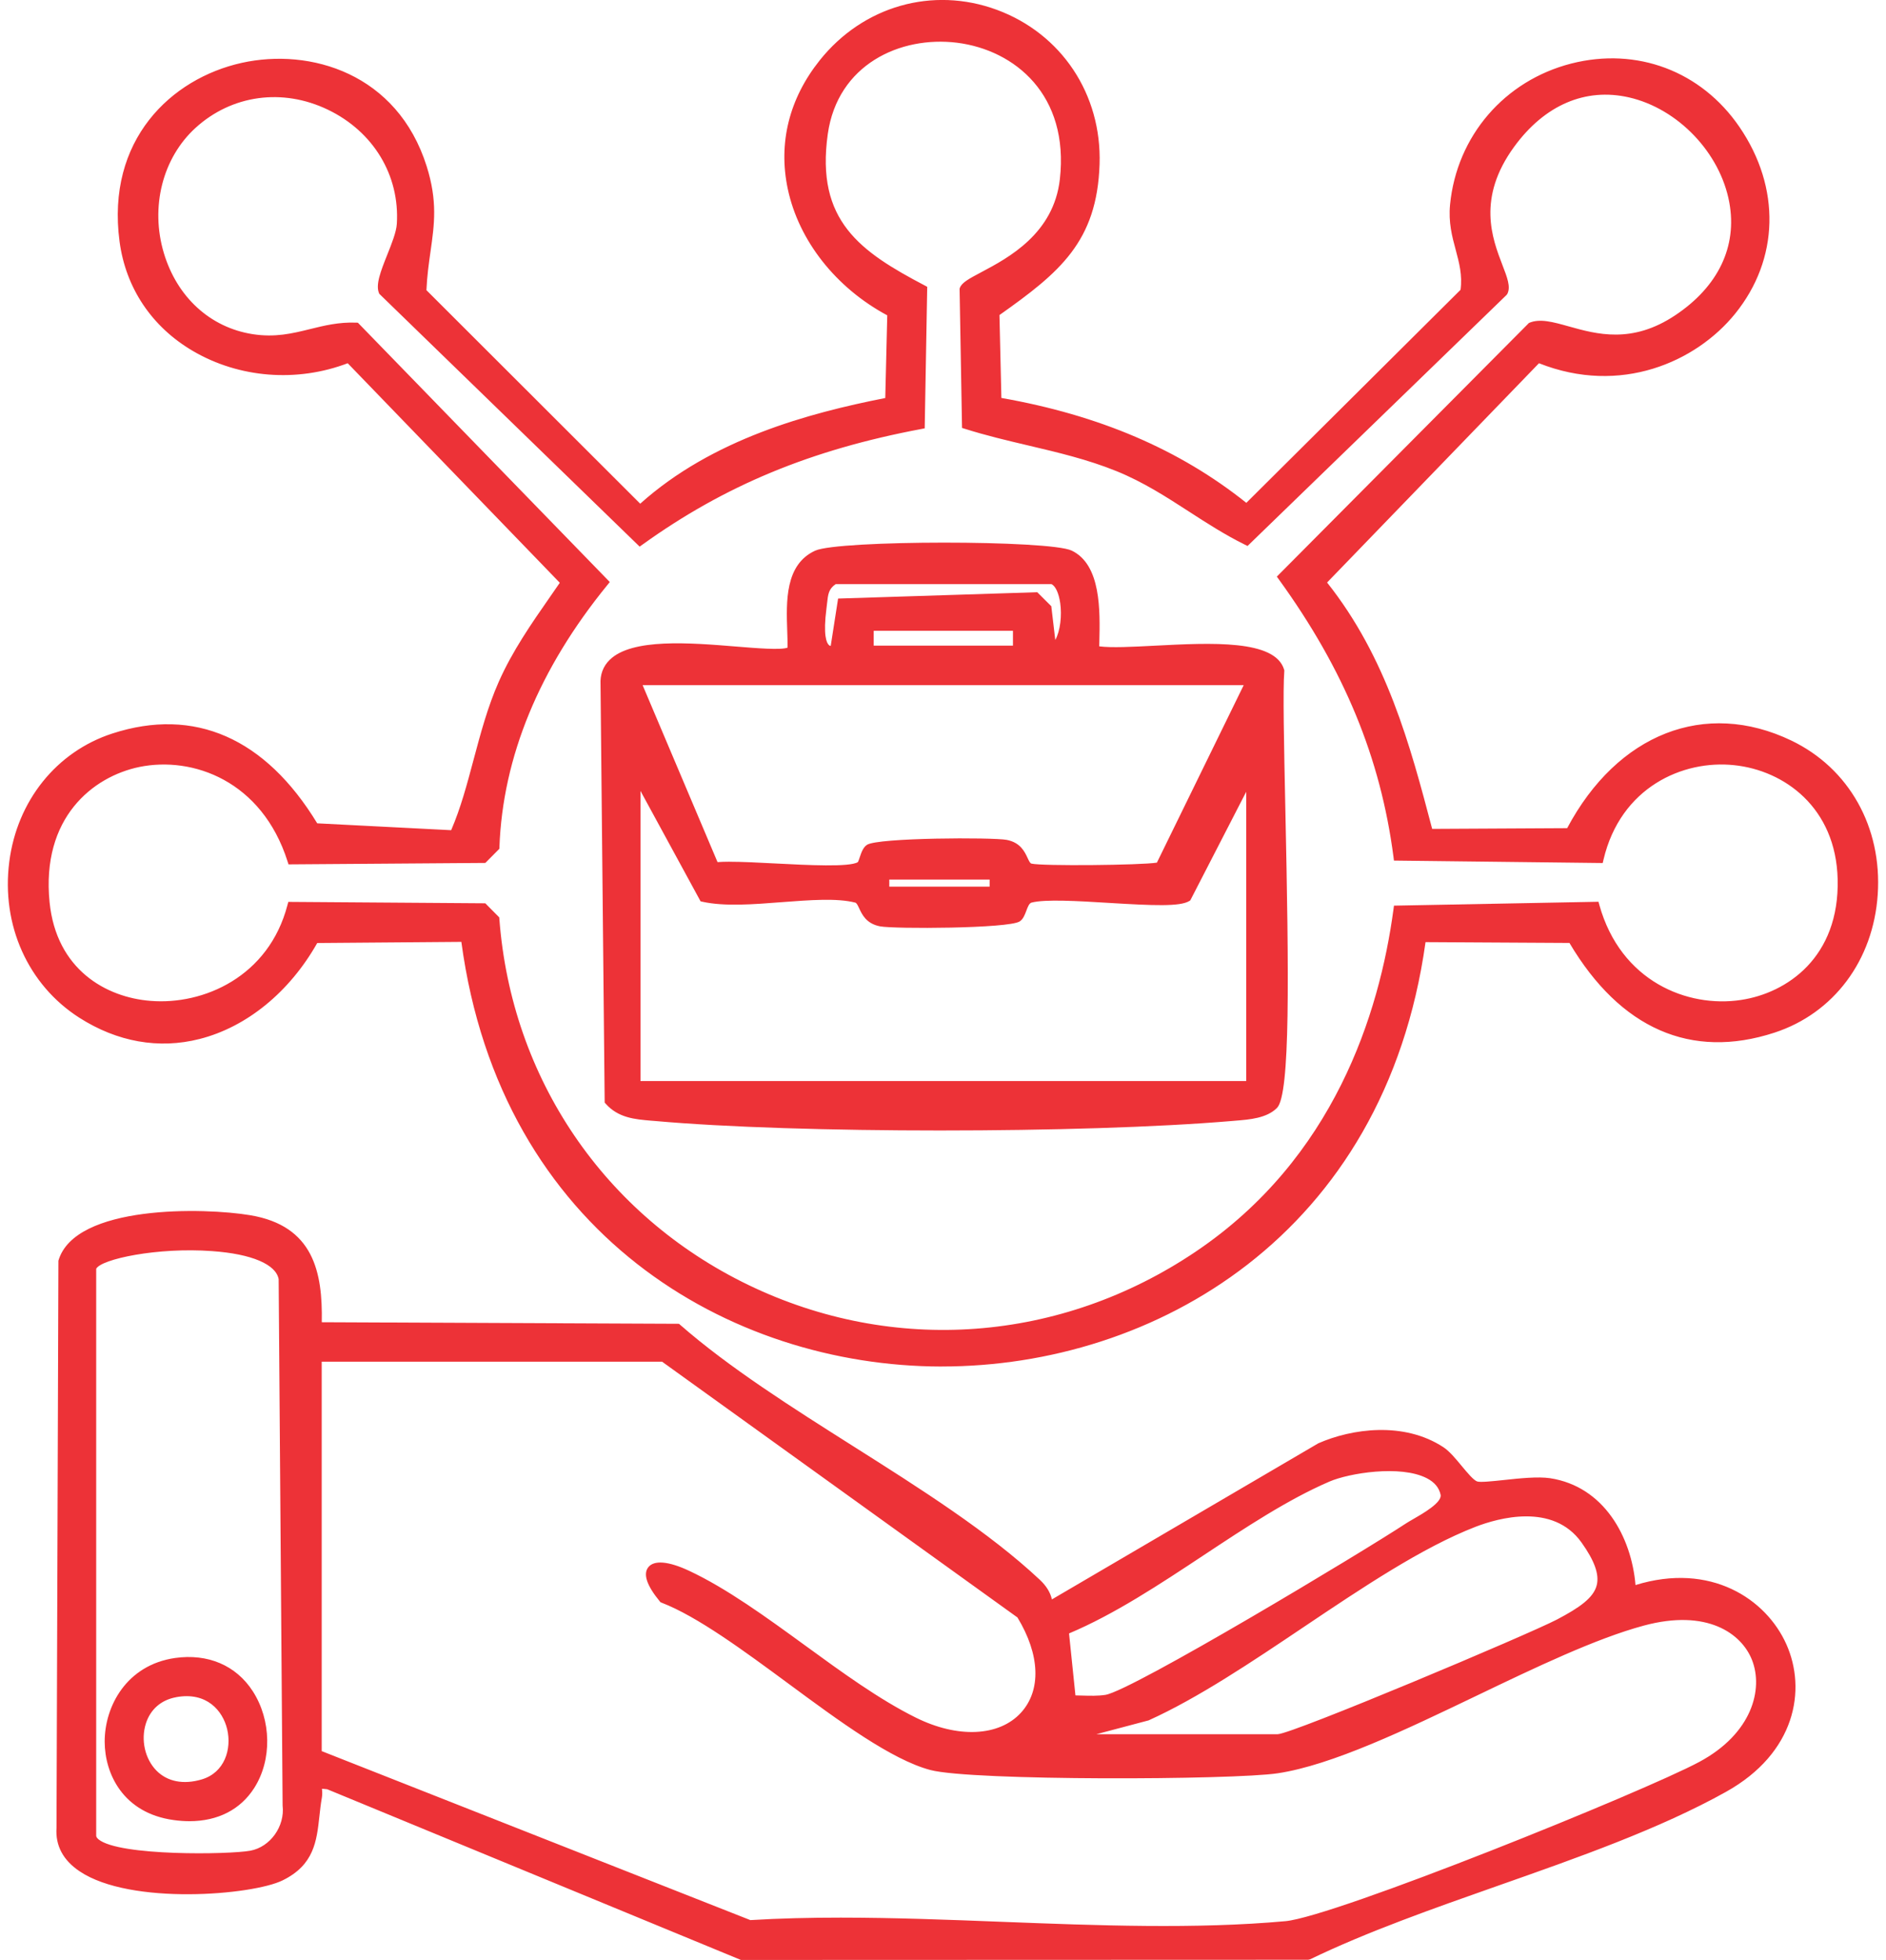 <?xml version="1.0" encoding="UTF-8"?>
<svg xmlns="http://www.w3.org/2000/svg" id="Layer_1" version="1.1" viewBox="0 0 57.739 60">
  <defs>
    <style>
      .st0 {
        fill: #ed3237;
      }
    </style>
  </defs>
  <g>
    <path class="st0" d="M43.53,28.713c-2.306,17.29-27.057,17.356-29.291-.009l-4.602.036c-1.447,2.621-4.398,4.06-7.14,2.304-3.22-2.062-2.691-7.269.981-8.464,2.766-.9,4.769.432,6.159,2.752l4.258.217c.634-1.418.83-3.127,1.494-4.626.497-1.123,1.231-2.091,1.916-3.096l-6.627-6.859c-2.865,1.139-6.455-.335-6.889-3.591C2.996,1.429,11.277-.135,12.938,5.128c.482,1.528.044,2.313-.015,3.807l6.674,6.665c2.091-1.926,4.892-2.774,7.633-3.307l.065-2.716c-2.852-1.487-4.262-4.937-2.098-7.648,2.853-3.574,8.486-1.455,8.336,3.096-.078,2.372-1.276,3.29-3.067,4.554l.064,2.714c2.832.485,5.392,1.455,7.636,3.276l6.671-6.634c.15-.969-.419-1.603-.315-2.659.434-4.38,6.105-5.997,8.623-2.315,2.85,4.168-1.606,8.849-6.062,7.007l-6.627,6.859c1.844,2.276,2.559,4.902,3.29,7.681l4.311-.023c1.344-2.582,3.882-4.061,6.73-2.694,3.681,1.766,3.349,7.445-.504,8.701-2.78.906-4.788-.402-6.159-2.752l-4.594-.027ZM48.963,26.291l-6.174-.072c-.422-3.229-1.643-5.944-3.53-8.551l7.601-7.659c.806-.36,2.38,1.164,4.497-.246,4.917-3.276-1.611-10.135-5.107-5.345-1.699,2.327.048,3.98-.219,4.522l-7.862,7.62c-1.391-.686-2.459-1.653-3.938-2.253-1.52-.617-3.103-.807-4.651-1.3l-.073-4.147c.141-.413,2.796-.95,3.067-3.358.59-5.241-6.744-5.797-7.362-1.414-.374,2.655.909,3.652,3.041,4.773l-.073,4.147c-3.231.608-5.913,1.639-8.587,3.56l-7.865-7.627c-.185-.374.511-1.463.549-2.075.208-3.297-3.869-5.33-6.378-3.046-2.201,2.004-1.185,6.069,1.811,6.541,1.284.202,2.03-.392,3.189-.349l7.595,7.819c-1.891,2.32-3.222,5.065-3.336,8.103l-.355.359-5.877.042c-1.501-4.713-8.041-3.744-7.539,1.3.422,4.24,6.49,4.131,7.539.109l5.877.042.355.359c.798,10.556,12.687,16.252,21.533,10.276,3.597-2.43,5.529-6.324,6.099-10.564l6.049-.115c1.243,4.453,7.667,3.896,7.551-.826-.11-4.477-6.401-4.977-7.426-.621Z"></path>
    <path class="st0" d="M28.84,41.834h-.037c-6.449-.015-13.472-4.042-14.679-13l-4.412.035c-.85,1.503-2.159,2.572-3.602,2.938-1.249.318-2.523.09-3.685-.653C.857,30.149.035,28.32.284,26.382c.239-1.867,1.447-3.371,3.153-3.926,2.514-.817,4.683.133,6.275,2.749l4.1.21c.29-.671.484-1.397.688-2.164.212-.794.431-1.616.77-2.381.415-.937.998-1.777,1.563-2.589.102-.146.204-.293.305-.44l-6.493-6.721c-1.56.593-3.325.454-4.739-.375-1.258-.737-2.056-1.927-2.246-3.351-.414-3.111,1.579-4.989,3.737-5.469,2.101-.467,4.769.323,5.665,3.164.337,1.069.236,1.781.119,2.605-.052.366-.106.744-.126,1.189l6.545,6.537c2.205-1.978,5.147-2.771,7.502-3.235l.061-2.531c-1.575-.846-2.711-2.288-3.046-3.872-.296-1.402.042-2.762.978-3.935,1.329-1.665,3.457-2.27,5.422-1.547,1.981.731,3.216,2.587,3.146,4.729-.078,2.367-1.215,3.308-3.065,4.616l.059,2.538c3.0.528,5.456,1.579,7.499,3.211l6.558-6.522c.06-.446-.041-.822-.147-1.219-.113-.416-.227-.847-.174-1.391.207-2.098,1.665-3.793,3.712-4.317,2.007-.511,3.977.231,5.147,1.941,1.272,1.859,1.22,4.052-.135,5.722-1.194,1.472-3.504,2.502-6.002,1.512l-6.487,6.713c1.822,2.295,2.538,4.959,3.217,7.542l4.133-.022c1.54-2.894,4.224-3.948,6.863-2.682,1.767.848,2.781,2.653,2.645,4.71-.134,2.018-1.346,3.64-3.164,4.233-2.549.831-4.716-.12-6.274-2.747l-4.406-.025c-1.252,8.977-8.319,12.991-14.803,12.991ZM14.353,28.572l.015.114c1.143,8.882,8.074,12.872,14.436,12.888h.036c6.399,0,13.373-3.978,14.56-12.879l.015-.113,4.782.027.038.064c1.512,2.593,3.533,3.499,6.006,2.694,1.715-.559,2.859-2.093,2.985-4.002.13-1.949-.828-3.657-2.496-4.458-2.522-1.21-5.094-.175-6.558,2.637l-.037.07-4.492.024-.025-.097c-.689-2.621-1.402-5.331-3.264-7.632l-.073-.089,6.768-7.004.082.034c2.406.994,4.638.011,5.783-1.402,1.003-1.236,1.562-3.307.122-5.412-1.105-1.618-2.97-2.322-4.867-1.836-1.941.497-3.322,2.102-3.519,4.09-.049.497.061.904.167,1.298.112.417.229.85.147,1.368l-.006.042-.03.03-6.754,6.717-.091-.074c-2.049-1.665-4.527-2.727-7.575-3.249l-.105-.018-.069-2.891.057-.04c1.819-1.283,2.937-2.184,3.012-4.452.067-2.028-1.102-3.785-2.977-4.476C28.952.001,26.825.098,25.299,2.01c-.886,1.11-1.207,2.396-.927,3.719.324,1.533,1.439,2.928,2.983,3.733l.072.038-.07,2.902-.103.02c-2.37.461-5.372,1.25-7.57,3.275l-.091.085-6.802-6.794.002-.057c.019-.483.076-.885.131-1.273.113-.793.21-1.477-.11-2.49-.846-2.684-3.373-3.43-5.361-2.988-2.043.455-3.928,2.233-3.536,5.181.179,1.343.932,2.466,2.119,3.162,1.35.79,3.109.915,4.593.325l.081-.032,6.761,6.997-.06.087c-.121.177-.243.353-.365.529-.558.802-1.134,1.632-1.539,2.547-.33.746-.547,1.557-.756,2.342-.206.772-.419,1.571-.738,2.285l-.037.081-4.416-.226-.036-.059c-1.546-2.582-3.568-3.486-6.007-2.695-1.634.532-2.746,1.919-2.976,3.712-.236,1.837.54,3.569,2.025,4.519,1.1.705,2.304.918,3.48.621,1.395-.353,2.661-1.403,3.476-2.878l.037-.067,4.794-.038ZM28.875,40.974c-2.066,0-4.139-.465-6.085-1.408-4.47-2.162-7.367-6.408-7.758-11.367l-.284-.287-5.723-.041c-.618,2.169-2.681,3.164-4.438,3.03-1.84-.144-3.147-1.422-3.33-3.257-.256-2.577,1.3-4.076,2.957-4.418,1.718-.357,3.948.426,4.806,2.975l5.729-.042.282-.285c.116-2.769,1.222-5.473,3.29-8.04l-7.478-7.698c-.478-.015-.872.088-1.292.191-.55.136-1.121.273-1.861.158-1.396-.22-2.489-1.216-2.923-2.663-.451-1.503-.04-3.113,1.046-4.102,1.188-1.083,2.848-1.312,4.334-.6,1.495.718,2.361,2.155,2.261,3.75-.018.29-.167.662-.31,1.022-.142.357-.318.797-.26.969l7.769,7.534c2.497-1.777,5.111-2.859,8.446-3.5l.07-3.962c-1.969-1.041-3.431-2.08-3.038-4.869.322-2.292,2.377-3.248,4.248-3.016,1.902.241,3.681,1.714,3.372,4.464-.203,1.805-1.665,2.582-2.538,3.046-.213.113-.475.252-.528.326l.071,4.023c.606.188,1.228.335,1.83.476.905.213,1.84.433,2.742.799.845.343,1.566.809,2.263,1.26.509.329,1.034.668,1.602.956l7.777-7.538c.039-.119-.057-.368-.168-.653-.314-.817-.84-2.183.392-3.87.997-1.367,2.338-1.939,3.779-1.611,1.599.365,2.975,1.805,3.272,3.423.268,1.46-.361,2.78-1.768,3.718-1.423.948-2.614.615-3.48.372-.432-.121-.777-.217-1.015-.124l-7.506,7.563c1.958,2.73,3.065,5.408,3.474,8.41l5.958.07c.592-2.298,2.621-3.171,4.257-2.992,1.651.171,3.342,1.394,3.4,3.741.063,2.563-1.675,3.736-3.181,3.961-1.72.257-3.87-.576-4.598-3l-5.838.111c-.639,4.558-2.817,8.3-6.139,10.543-2.406,1.625-5.141,2.45-7.889,2.45ZM8.825,27.61l6.032.043.427.431.004.048c.369,4.885,3.216,9.072,7.615,11.201,4.45,2.153,9.578,1.771,13.715-1.024,4.214-2.846,5.612-7.265,6.043-10.473l.015-.111,6.261-.119.026.097c.655,2.345,2.704,3.158,4.337,2.909,1.402-.209,3.018-1.303,2.959-3.698-.054-2.189-1.629-3.329-3.167-3.489-1.57-.169-3.48.675-4.002,2.894l-.024.101-6.391-.075-.014-.112c-.396-3.035-1.51-5.733-3.507-8.492l-.064-.089.077-.078,7.641-7.687c.328-.145.736-.03,1.212.103.863.242,1.942.545,3.266-.338,1.316-.877,1.904-2.104,1.656-3.454-.279-1.521-1.572-2.874-3.074-3.217-1.331-.303-2.579.232-3.512,1.511-1.148,1.573-.672,2.807-.359,3.624.149.386.256.665.151.878l-.026.036-7.929,7.684-.082-.04c-.612-.303-1.17-.663-1.709-1.012-.687-.444-1.396-.904-2.219-1.238-.884-.359-1.809-.576-2.704-.787-.636-.15-1.294-.305-1.938-.509l-.089-.028-.075-4.263.008-.022c.056-.164.283-.284.66-.484.828-.44,2.214-1.177,2.402-2.846.289-2.573-1.372-3.952-3.147-4.177-1.746-.216-3.658.669-3.958,2.795-.375,2.659.996,3.6,2.973,4.639l.071.038-.077,4.333-.104.02c-3.385.637-6.017,1.729-8.535,3.538l-.088.063-7.97-7.739c-.129-.262.044-.696.244-1.198.136-.341.277-.694.292-.942.093-1.487-.716-2.828-2.114-3.499-1.388-.666-2.938-.452-4.047.557-1.012.922-1.393,2.427-.971,3.835.405,1.35,1.419,2.277,2.715,2.481.69.108,1.209-.019,1.758-.154.434-.107.882-.219,1.415-.198l.052.002,7.712,7.939-.073.09c-2.091,2.564-3.203,5.265-3.306,8.026l-.002.05-.429.433-6.026.044-.029-.091c-.786-2.467-2.901-3.225-4.536-2.891-1.429.296-3.007,1.556-2.75,4.138.206,2.067,1.732,2.917,3.091,3.023,1.619.132,3.62-.738,4.192-2.934l.026-.097Z"></path>
  </g>
  <g>
    <path class="st0" d="M9.717,40.605l11.019.049c3.159,2.762,8.035,5.014,11.009,7.803.21.197.345.422.354.715l8.327-4.879c1.135-.497,2.629-.581,3.691.117.352.231.779.957,1.058,1.061.261.097,1.596-.192,2.259-.091,1.609.245,2.445,1.81,2.515,3.317,4.328-1.481,6.94,3.745,2.827,6.041-3.674,2.051-8.86,3.252-12.729,5.124l-17.341.006-12.639-5.215c-.51-.077-.288.05-.341.354-.174.986-.011,1.892-1.134,2.441-1.168.571-6.892.903-6.733-1.488l.054-17.332c.475-1.637,4.39-1.524,5.726-1.301,1.823.304,2.128,1.605,2.079,3.277ZM2.815,38.819v17.377c0,.795,4.173.72,4.874.589.697-.13,1.174-.833,1.092-1.526l-.12-16.096c-.258-1.526-5.616-1.06-5.846-.343ZM20.311,41.556h-10.593v12.14l13.232,5.216c5.282-.324,11.21.503,16.413.03,1.554-.141,11.026-3.978,12.724-4.891,3.105-1.67,2.013-5.44-1.795-4.413-3.266.881-8.175,4.061-11.191,4.518-1.397.212-9.387.22-10.586-.096-2.198-.58-5.856-4.207-8.214-5.116-.805-.978-.293-1.223.74-.74,2.232,1.044,4.645,3.358,6.934,4.492,2.818,1.397,4.915-.593,3.272-3.272l-10.936-7.869ZM32.807,52.031c.348-.002.707.037,1.054-.018.857-.135,8.031-4.463,9.254-5.268.284-.187,1.204-.607,1.115-1.016-.25-1.161-2.725-.862-3.579-.495-2.629,1.13-5.332,3.566-8.063,4.686l.218,2.111ZM32.57,53.22h6.546c.465,0,7.771-3.086,8.613-3.527,1.232-.647,1.791-1.151.794-2.547-.791-1.109-2.246-.97-3.392-.527-3.12,1.205-6.836,4.495-10.019,5.93l-2.541.672Z"></path>
    <path class="st0" d="M22.68,60l-.024-.01-12.639-5.215c-.081-.01-.131-.013-.162-.013l.002.012c.007.063.016.15-.003.257-.034.193-.055.383-.075.567-.085.77-.165,1.497-1.13,1.968-.917.45-4.649.771-6.21-.278-.507-.339-.746-.788-.709-1.333l.058-17.36c.501-1.726,4.479-1.628,5.872-1.393,1.944.324,2.22,1.751,2.191,3.276l10.935.048.037.032c1.504,1.315,3.435,2.537,5.302,3.718,2.04,1.291,4.151,2.625,5.711,4.089.196.184.318.381.368.598l8.157-4.779c1.016-.447,2.614-.677,3.828.12.184.121.375.35.559.573.169.203.36.434.473.475.091.034.476-.007.816-.043.49-.053,1.045-.111,1.418-.056,1.651.253,2.491,1.797,2.615,3.271,2.299-.71,4.001.427,4.619,1.814.62,1.389.288,3.324-1.847,4.516-2.028,1.132-4.543,2.017-6.975,2.872-1.978.696-4.024,1.416-5.76,2.256l-.057.013-17.366.006ZM9.849,54.503c.063,0,.141.009.238.023l12.646,5.214,17.285-.006c1.744-.841,3.786-1.559,5.76-2.254,2.422-.852,4.927-1.733,6.935-2.855,1.992-1.112,2.307-2.903,1.736-4.183-.585-1.315-2.231-2.383-4.458-1.621l-.164.056-.008-.173c-.067-1.418-.837-2.955-2.405-3.195-.344-.055-.877.006-1.352.056-.503.055-.792.082-.934.028-.178-.066-.365-.292-.582-.553-.172-.207-.349-.421-.501-.521-1.125-.741-2.624-.519-3.568-.107l-8.502,4.983-.006-.219c-.006-.233-.106-.431-.313-.625-1.542-1.445-3.641-2.774-5.671-4.058-1.861-1.177-3.784-2.394-5.297-3.71l-11.104-.05.004-.133c.049-1.683-.267-2.861-1.971-3.145-1.273-.21-5.104-.327-5.575,1.193l-.054,17.313c-.03.461.165.822.595,1.11,1.436.963,5.05.7,5.951.26.837-.408.902-1.006.986-1.763.021-.19.043-.385.078-.583.013-.071.006-.132.001-.185-.008-.074-.018-.168.054-.237.046-.045.108-.062.197-.062ZM35.622,59.222c-1.64,0-3.31-.065-4.949-.129-2.578-.1-5.242-.203-7.715-.051l-.029.002-.027-.011-13.314-5.249v-12.359h10.765l.034.024,10.97,7.907c.77,1.254.803,2.469.089,3.25-.745.818-2.132.9-3.53.206-1.128-.56-2.298-1.412-3.429-2.235-1.166-.849-2.373-1.728-3.502-2.256-.577-.271-.879-.256-.935-.183-.04.052-.021.263.33.696,1.123.443,2.541,1.488,3.913,2.499,1.533,1.13,3.118,2.299,4.255,2.6,1.13.3,9.076.314,10.534.093,1.625-.247,3.856-1.317,6.013-2.352,1.803-.865,3.666-1.759,5.163-2.163,2.09-.563,3.258.297,3.619,1.203.398,1.0.026,2.506-1.728,3.45-1.742.936-11.187,4.761-12.774,4.905-1.213.111-2.474.15-3.753.15ZM25.731,58.705c1.64,0,3.314.065,4.953.129,2.91.112,5.918.229,8.667-.02,1.514-.138,10.987-3.969,12.674-4.877,1.615-.867,1.966-2.227,1.61-3.124-.321-.808-1.375-1.569-3.31-1.048-1.473.397-3.326,1.286-5.118,2.146-2.174,1.043-4.423,2.123-6.087,2.375-1.369.207-9.369.237-10.638-.1-1.186-.314-2.791-1.497-4.343-2.643-1.371-1.011-2.789-2.057-3.884-2.479l-.032-.012-.022-.026c-.399-.484-.518-.836-.355-1.046.176-.226.62-.188,1.25.107,1.152.539,2.369,1.425,3.545,2.281,1.122.818,2.283,1.663,3.392,2.212,1.289.641,2.555.582,3.222-.147.628-.687.587-1.775-.106-2.917l-10.88-7.83h-10.42v11.922l13.123,5.173c.9-.055,1.824-.076,2.76-.076ZM6.08,56.993c-1.24,0-2.776-.106-3.232-.484-.109-.09-.164-.196-.164-.313l.006-17.417c.184-.573,2.41-.837,3.823-.736,1.364.097,2.172.486,2.275,1.098l.122,16.117c.091.766-.446,1.515-1.198,1.655-.219.041-.869.08-1.632.08ZM2.945,38.842v17.353c0,.013,0,.054.07.113.628.521,4.015.467,4.65.348.61-.114,1.062-.747.987-1.383l-.121-16.111c-.078-.453-.821-.775-2.036-.861-1.676-.124-3.402.246-3.55.541ZM39.116,53.35h-7.546l3.507-.928c1.469-.663,3.108-1.765,4.693-2.83,1.794-1.205,3.648-2.452,5.314-3.094.737-.287,2.563-.802,3.544.574.445.623.607,1.103.51,1.51-.118.496-.584.826-1.349,1.227-.709.372-8.152,3.542-8.673,3.542ZM33.567,53.09h5.549c.462-.014,7.682-3.056,8.552-3.512.68-.359,1.122-.66,1.217-1.057.078-.329-.07-.742-.468-1.3-.875-1.227-2.557-.744-3.24-.482-1.638.634-3.48,1.872-5.263,3.069-1.593,1.071-3.242,2.178-4.75,2.859l-1.598.423ZM33.425,52.173c-.102,0-.202-.003-.302-.006-.106-.003-.221-.008-.316-.006l-.118.001-.24-2.325.089-.037c1.394-.573,2.805-1.505,4.168-2.408,1.282-.848,2.607-1.724,3.893-2.278.644-.275,2.311-.551,3.201-.091.307.157.494.386.557.679.092.425-.541.787-.961,1.027-.084.049-.158.09-.21.125-1.11.731-8.407,5.146-9.305,5.287-.152.024-.306.031-.457.031ZM32.924,51.902c.068.001.138.003.207.005.237.007.479.014.71-.021.813-.129,7.886-4.381,9.203-5.249.055-.037.133-.081.223-.133.287-.165.888-.508.836-.746-.047-.216-.185-.382-.421-.504-.808-.417-2.393-.153-2.979.101-1.265.543-2.581,1.414-3.853,2.256-1.345.89-2.734,1.81-4.122,2.394l.196,1.898Z"></path>
  </g>
  <g>
    <path class="st0" d="M33.521,19.896c1.112.237,5.303-.588,5.666.642-.131,1.706.426,12.672-.184,13.288-.307.31-.889.327-1.304.362-4.483.381-13.17.399-17.637,0-.529-.047-1.037-.056-1.42-.485l-.127-12.749c-.111-2.042,5.261-.597,5.725-1.059.023-.942-.271-2.444.77-2.92.658-.301,7.109-.307,7.744-.003.909.435.778,2.042.767,2.923ZM32.212,17.752h-6.665c-.342.209-.326.476-.369.821-.032.252-.211,1.464.367,1.323l.225-1.445,5.933-.189.358.356.151,1.275c.554-.367.508-1.984.001-2.141ZM31.141,19.18h-4.523v.714h4.523v-.714ZM38.282,20.847h-18.805l2.407,5.685c.841-.112,3.96.275,4.447-.028.109-.067.132-.433.284-.532.279-.182,3.677-.227,4.177-.132.591.112.491.659.753.725.323.082,3.679.054,3.961-.043l2.775-5.675ZM19.477,23.703v9.522h18.805v-9.522l-1.942,3.77c-.512.32-3.883-.205-4.795.034-.243.064-.236.486-.401.593-.28.182-3.677.227-4.177.132-.591-.112-.491-.659-.753-.725-1.167-.296-3.377.259-4.682-.026l-2.055-3.777ZM30.427,26.798h-3.333v.476h3.333v-.476Z"></path>
    <path class="st0" d="M28.796,34.608c-3.302,0-6.574-.096-8.747-.291l-.127-.01c-.487-.042-.992-.084-1.378-.517l-.032-.037-.127-12.797c-.017-.302.078-.559.282-.757.682-.666,2.456-.522,3.882-.405.613.05,1.364.112,1.562.032.002-.155-.004-.325-.01-.502-.031-.91-.071-2.043.855-2.466.714-.327,7.173-.329,7.854-.002.903.432.868,1.85.846,2.788l-.003.143c.375.049,1.02.015,1.699-.02,1.726-.089,3.687-.192,3.961.734l.006.023-.001.024c-.045.577-.009,2.256.032,4.201.109,5.108.154,8.755-.255,9.168-.313.316-.843.357-1.269.391l-.116.01c-2.284.194-5.613.29-8.913.29ZM18.771,33.652c.313.323.713.356,1.174.396l.128.011c4.332.386,13.059.387,17.614-.001l.118-.009c.383-.03.86-.068,1.105-.315.363-.367.248-5.758.18-8.98-.042-1.924-.077-3.589-.034-4.201-.249-.706-2.235-.603-3.692-.527-.799.041-1.491.078-1.872-.004l-.104-.022.006-.364c.021-.871.053-2.188-.698-2.547-.591-.283-7.012-.281-7.635.004-.767.351-.733,1.344-.703,2.221.007.207.014.405.01.583l-.002.052-.037.037c-.188.187-.749.151-1.804.065-1.301-.106-3.082-.25-3.68.333-.15.145-.216.329-.203.562l.126,12.704ZM38.412,33.354h-19.065v-10.162l2.271,4.173c.628.123,1.477.057,2.297-.005.888-.068,1.727-.133,2.331.021.164.042.232.189.292.319.083.179.162.349.453.404.507.097,3.802.04,4.084-.114.034-.022.07-.119.099-.196.061-.16.135-.36.339-.413.456-.119,1.427-.061,2.453.002.938.056,1.995.121,2.277-.005l2.169-4.211v10.187ZM19.607,33.094h18.545v-8.855l-1.712,3.325-.03.019c-.281.176-1.115.14-2.459.058-.964-.059-1.958-.118-2.372-.009-.073.019-.117.138-.16.253-.047.124-.095.253-.202.323-.342.221-3.844.233-4.273.151-.422-.08-.553-.363-.64-.55-.048-.103-.08-.166-.121-.177-.562-.143-1.381-.079-2.247-.014-.865.068-1.758.137-2.43-.012l-.058-.013-1.84-3.38v8.88ZM30.557,27.403h-3.592v-.736h3.592v.736ZM27.225,27.143h3.072v-.216h-3.072v.216ZM25.356,26.752c-.439,0-.993-.026-1.645-.059-.76-.039-1.479-.075-1.81-.032l-.099.013-2.522-5.957h19.209l-2.89,5.91-.051.018c-.328.113-3.74.121-4.035.047-.165-.042-.234-.189-.294-.32-.083-.179-.161-.349-.453-.404-.507-.096-3.804-.039-4.083.114-.043.028-.086.154-.114.237-.044.129-.082.24-.171.296-.164.102-.522.138-1.044.138ZM22.333,26.381c.379,0,.875.025,1.391.052,1.017.053,2.284.117,2.538-.04.014-.016.043-.102.062-.159.047-.138.1-.294.22-.372.341-.22,3.845-.231,4.273-.151.422.08.553.364.64.55.048.103.079.167.121.177.313.079,3.36.05,3.84-.03l2.657-5.432h-18.401l2.293,5.416c.103-.008.226-.012.367-.012ZM32.107,20.118l-.17-1.44-.285-.285-5.77.184-.222,1.424-.084.021c-.182.042-.303-.019-.371-.079-.266-.238-.225-.847-.16-1.352l.018-.155c.032-.298.062-.578.417-.795l.031-.019,6.74.006c.234.072.403.363.465.796.081.572-.043,1.319-.433,1.577l-.177.116ZM25.585,17.882c-.217.145-.235.312-.264.582l-.019.16c-.106.825.002,1.059.076,1.125.012.011.028.022.054.026l.226-1.451,6.097-.194.43.428.122,1.034c.156-.282.205-.753.151-1.131-.043-.303-.147-.526-.269-.579h-6.603ZM31.272,20.025h-4.783v-.974h4.783v.974ZM26.748,19.765h4.263v-.454h-4.263v.454Z"></path>
  </g>
  <g>
    <path class="st0" d="M5.377,50.886c3.424-.495,3.711,5.222-.044,4.704-2.782-.384-2.558-4.327.044-4.704ZM5.372,51.829c-1.803.328-1.3,3.407.843,2.771,1.509-.448,1.088-3.122-.843-2.771Z"></path>
    <path class="st0" d="M5.798,55.753c-.155,0-.317-.012-.483-.035-1.553-.214-2.107-1.424-2.11-2.395-.004-1.086.669-2.352,2.153-2.566h0c1.005-.142,1.869.225,2.38,1.016.573.887.592,2.104.046,2.962-.423.665-1.118,1.018-1.985,1.018ZM5.787,50.986c-.127,0-.257.01-.392.029h0c-1.331.192-1.934,1.331-1.931,2.308.003.866.498,1.946,1.886,2.137.988.139,1.772-.171,2.213-.865.485-.762.467-1.89-.045-2.681-.392-.606-.998-.928-1.733-.928ZM5.659,54.815c-.413,0-.776-.145-1.054-.429-.419-.427-.574-1.111-.386-1.702.167-.525.579-.884,1.13-.984h0c1.05-.195,1.687.452,1.859,1.174.169.709-.108,1.598-.956,1.849-.206.061-.405.091-.593.091ZM5.395,51.957c-.46.083-.79.37-.929.806-.159.503-.029,1.082.324,1.442.334.338.827.436,1.387.269.702-.208.922-.932.777-1.54-.134-.559-.623-1.15-1.559-.978h0Z"></path>
  </g>
</svg>
